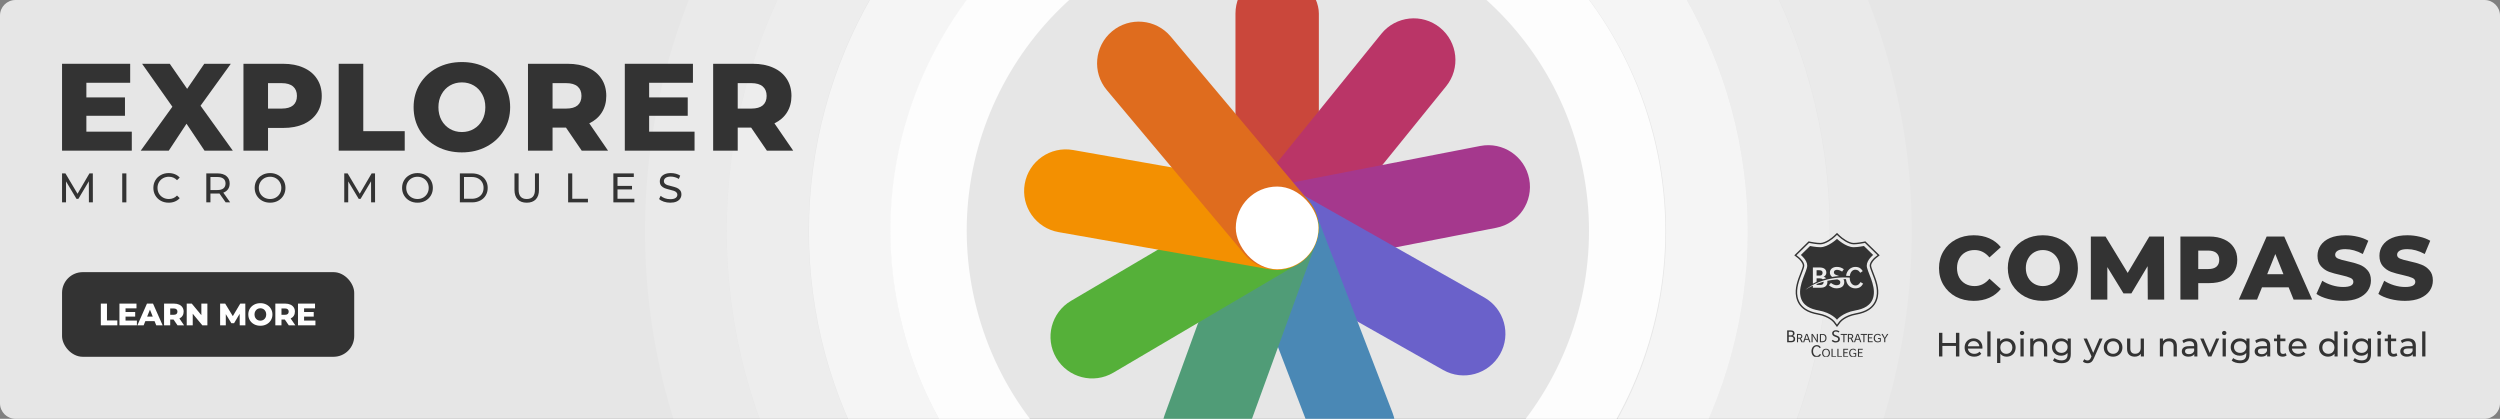 <svg width="967" height="162" viewBox="0 0 967 162" fill="none" xmlns="http://www.w3.org/2000/svg">
<rect x="0" y="0" width="967" height="162" fill="#808080" stroke="none"/>
<g clip-path="url(#clip0_382_7571)">
<path d="M0 6C0 2.686 2.686 0 6 0H961C964.314 0 967 2.686 967 6V156C967 159.314 964.314 162 961 162H6C2.686 162 0 159.314 0 156V6Z" fill="#E6E6E6"/>
<circle opacity="0.9" cx="494.278" cy="89.276" r="135.085" transform="rotate(-14.415 494.278 89.276)" stroke="white" stroke-width="29.538"/>
<rect x="477.881" y="-10.895" width="32.251" height="115.183" rx="16.126" fill="#CA473B"/>
<path d="M534.303 13.071C539.908 6.15 550.062 5.083 556.983 10.687V10.687C563.904 16.292 564.972 26.446 559.367 33.367L507.176 97.817C501.572 104.738 491.417 105.806 484.496 100.201V100.201C477.575 94.596 476.508 84.442 482.113 77.521L534.303 13.071Z" fill="#BA3567"/>
<path d="M572.585 56.452C581.327 54.753 589.792 60.462 591.491 69.204V69.204C593.19 77.947 587.481 86.411 578.739 88.111L497.331 103.935C488.588 105.634 480.124 99.924 478.425 91.182V91.182C476.725 82.44 482.435 73.975 491.177 72.276L572.585 56.452Z" fill="#A5388D"/>
<path d="M574.111 115.052C581.863 119.437 584.591 129.276 580.206 137.027V137.027C575.82 144.778 565.982 147.507 558.23 143.122L486.05 102.284C478.299 97.899 475.57 88.06 479.956 80.308V80.308C484.341 72.557 494.18 69.829 501.932 74.214L574.111 115.052Z" fill="#6A61CA"/>
<path d="M538.653 159.723C541.844 168.037 537.692 177.365 529.377 180.556V180.556C521.063 183.748 511.735 179.595 508.544 171.281L478.824 93.857C475.632 85.543 479.785 76.216 488.099 73.024V73.024C496.414 69.832 505.741 73.985 508.933 82.3L538.653 159.723Z" fill="#4A88B5"/>
<path d="M480.761 171.605C477.715 179.974 468.462 184.289 460.093 181.243V181.243C451.724 178.197 447.409 168.943 450.455 160.574L478.819 82.644C481.865 74.275 491.119 69.96 499.488 73.006V73.006C507.857 76.052 512.172 85.306 509.126 93.675L480.761 171.605Z" fill="#509C77"/>
<path d="M430.642 144.152C422.969 148.672 413.084 146.115 408.564 138.442V138.442C404.044 130.768 406.6 120.883 414.274 116.363L485.73 74.272C493.403 69.752 503.288 72.308 507.808 79.982V79.982C512.329 87.656 509.772 97.541 502.099 102.061L430.642 144.152Z" fill="#55B039"/>
<path d="M409.449 89.781C400.678 88.234 394.822 79.871 396.369 71.1V71.1C397.915 62.329 406.279 56.473 415.049 58.02L496.721 72.42C505.492 73.967 511.348 82.331 509.801 91.101V91.101C508.255 99.872 499.891 105.728 491.121 104.182L409.449 89.781Z" fill="#F39001"/>
<path d="M428.121 34.857C422.397 28.035 423.286 17.863 430.109 12.139V12.139C436.931 6.414 447.102 7.304 452.827 14.126L506.134 77.655C511.859 84.478 510.969 94.649 504.147 100.374V100.374C497.324 106.098 487.153 105.208 481.429 98.386L428.121 34.857Z" fill="#DF6C1E"/>
<rect x="478.006" y="72.16" width="32" height="32" rx="16" fill="white"/>
<circle opacity="0.6" cx="494.478" cy="89.48" r="165.767" stroke="white" stroke-width="31.606"/>
<circle opacity="0.3" cx="494.412" cy="89.41" r="197.482" stroke="white" stroke-width="31.606"/>
<circle opacity="0.15" cx="494.479" cy="89.477" r="229.197" stroke="white" stroke-width="31.606"/>
<path d="M290.534 49.344H285.35V58.272H275.846V24.672H291.206C294.246 24.672 296.886 25.184 299.126 26.208C301.366 27.2 303.094 28.64 304.31 30.528C305.526 32.384 306.134 34.576 306.134 37.104C306.134 39.536 305.558 41.664 304.406 43.488C303.286 45.28 301.67 46.688 299.558 47.712L306.806 58.272H296.63L290.534 49.344ZM296.534 37.104C296.534 35.536 296.038 34.32 295.046 33.456C294.054 32.592 292.582 32.16 290.63 32.16H285.35V42H290.63C292.582 42 294.054 41.584 295.046 40.752C296.038 39.888 296.534 38.672 296.534 37.104Z" fill="#333333"/>
<path d="M268.652 50.928V58.272H241.676V24.672H268.028V32.016H251.084V37.68H266.012V44.784H251.084V50.928H268.652Z" fill="#333333"/>
<path d="M218.913 49.344H213.729V58.272H204.225V24.672H219.585C222.625 24.672 225.265 25.184 227.505 26.208C229.745 27.2 231.473 28.64 232.689 30.528C233.905 32.384 234.513 34.576 234.513 37.104C234.513 39.536 233.937 41.664 232.785 43.488C231.665 45.28 230.049 46.688 227.937 47.712L235.185 58.272H225.009L218.913 49.344ZM224.913 37.104C224.913 35.536 224.417 34.32 223.425 33.456C222.433 32.592 220.961 32.16 219.009 32.16H213.729V42H219.009C220.961 42 222.433 41.584 223.425 40.752C224.417 39.888 224.913 38.672 224.913 37.104Z" fill="#333333"/>
<path d="M178.654 58.944C175.102 58.944 171.902 58.192 169.054 56.688C166.238 55.184 164.014 53.104 162.382 50.448C160.782 47.792 159.982 44.8 159.982 41.472C159.982 38.144 160.782 35.152 162.382 32.496C164.014 29.84 166.238 27.76 169.054 26.256C171.902 24.752 175.102 24 178.654 24C182.206 24 185.39 24.752 188.206 26.256C191.054 27.76 193.278 29.84 194.878 32.496C196.51 35.152 197.326 38.144 197.326 41.472C197.326 44.8 196.51 47.792 194.878 50.448C193.278 53.104 191.054 55.184 188.206 56.688C185.39 58.192 182.206 58.944 178.654 58.944ZM178.654 51.072C180.35 51.072 181.886 50.672 183.262 49.872C184.638 49.072 185.726 47.952 186.526 46.512C187.326 45.04 187.726 43.36 187.726 41.472C187.726 39.584 187.326 37.92 186.526 36.48C185.726 35.008 184.638 33.872 183.262 33.072C181.886 32.272 180.35 31.872 178.654 31.872C176.958 31.872 175.422 32.272 174.046 33.072C172.67 33.872 171.582 35.008 170.782 36.48C169.982 37.92 169.582 39.584 169.582 41.472C169.582 43.36 169.982 45.04 170.782 46.512C171.582 47.952 172.67 49.072 174.046 49.872C175.422 50.672 176.958 51.072 178.654 51.072Z" fill="#333333"/>
<path d="M131.01 24.672H140.514V50.736H156.546V58.272H131.01V24.672Z" fill="#333333"/>
<path d="M109.528 24.672C112.568 24.672 115.208 25.184 117.448 26.208C119.688 27.2 121.416 28.64 122.632 30.528C123.848 32.384 124.456 34.576 124.456 37.104C124.456 39.632 123.848 41.824 122.632 43.68C121.416 45.536 119.688 46.976 117.448 48C115.208 48.992 112.568 49.488 109.528 49.488H103.672V58.272H94.168V24.672H109.528ZM108.952 42C110.904 42 112.376 41.584 113.368 40.752C114.36 39.888 114.856 38.672 114.856 37.104C114.856 35.536 114.36 34.32 113.368 33.456C112.376 32.592 110.904 32.16 108.952 32.16H103.672V42H108.952Z" fill="#333333"/>
<path d="M79.106 58.272L72.146 47.856L65.282 58.272H54.434L66.674 41.28L54.962 24.672H65.666L72.386 34.368L79.01 24.672H89.282L77.57 40.896L90.05 58.272H79.106Z" fill="#333333"/>
<path d="M50.976 50.928V58.272H24V24.672H50.352V32.016H33.408V37.68H48.336V44.784H33.408V50.928H50.976Z" fill="#333333"/>
<path d="M259.233 78.401C258.391 78.401 257.575 78.273 256.785 78.017C256.007 77.751 255.393 77.409 254.945 76.993L255.537 75.745C255.964 76.129 256.508 76.444 257.169 76.689C257.841 76.924 258.529 77.041 259.233 77.041C260.161 77.041 260.855 76.887 261.313 76.577C261.772 76.257 262.001 75.836 262.001 75.313C262.001 74.929 261.873 74.62 261.617 74.385C261.372 74.14 261.063 73.953 260.689 73.825C260.327 73.697 259.809 73.553 259.137 73.393C258.295 73.191 257.612 72.988 257.089 72.785C256.577 72.583 256.135 72.273 255.761 71.857C255.399 71.431 255.217 70.86 255.217 70.145C255.217 69.548 255.372 69.009 255.681 68.529C256.001 68.049 256.481 67.665 257.121 67.377C257.761 67.089 258.556 66.945 259.505 66.945C260.167 66.945 260.817 67.031 261.457 67.201C262.097 67.372 262.647 67.617 263.105 67.937L262.577 69.217C262.108 68.919 261.607 68.695 261.073 68.545C260.54 68.385 260.017 68.305 259.505 68.305C258.599 68.305 257.916 68.471 257.457 68.801C257.009 69.132 256.785 69.559 256.785 70.081C256.785 70.465 256.913 70.78 257.169 71.025C257.425 71.26 257.74 71.447 258.113 71.585C258.497 71.713 259.015 71.852 259.665 72.001C260.508 72.204 261.185 72.407 261.697 72.609C262.209 72.812 262.647 73.121 263.009 73.537C263.383 73.953 263.569 74.513 263.569 75.217C263.569 75.804 263.409 76.343 263.089 76.833C262.769 77.313 262.284 77.697 261.633 77.985C260.983 78.263 260.183 78.401 259.233 78.401Z" fill="#333333"/>
<path d="M245.378 76.882V78.274H237.25V67.074H245.154V68.466H238.85V71.906H244.466V73.266H238.85V76.882H245.378Z" fill="#333333"/>
<path d="M219.75 67.074H221.35V76.882H227.414V78.274H219.75V67.074Z" fill="#333333"/>
<path d="M203.734 78.402C202.241 78.402 201.078 77.976 200.246 77.122C199.414 76.269 198.998 75.042 198.998 73.442V67.074H200.598V73.378C200.598 75.778 201.649 76.978 203.75 76.978C204.774 76.978 205.558 76.685 206.102 76.098C206.646 75.501 206.918 74.594 206.918 73.378V67.074H208.47V73.442C208.47 75.053 208.054 76.285 207.222 77.138C206.39 77.981 205.227 78.402 203.734 78.402Z" fill="#333333"/>
<path d="M177.875 67.074H182.595C183.779 67.074 184.83 67.309 185.747 67.778C186.664 68.248 187.374 68.909 187.875 69.762C188.387 70.605 188.643 71.576 188.643 72.674C188.643 73.773 188.387 74.749 187.875 75.602C187.374 76.445 186.664 77.101 185.747 77.57C184.83 78.04 183.779 78.274 182.595 78.274H177.875V67.074ZM182.499 76.882C183.406 76.882 184.2 76.706 184.883 76.354C185.576 76.002 186.11 75.512 186.483 74.882C186.856 74.242 187.043 73.506 187.043 72.674C187.043 71.842 186.856 71.112 186.483 70.482C186.11 69.842 185.576 69.346 184.883 68.994C184.2 68.642 183.406 68.466 182.499 68.466H179.475V76.882H182.499Z" fill="#333333"/>
<path d="M161.493 78.401C160.363 78.401 159.344 78.156 158.437 77.665C157.531 77.164 156.816 76.476 156.293 75.601C155.781 74.727 155.525 73.751 155.525 72.673C155.525 71.596 155.781 70.62 156.293 69.745C156.816 68.871 157.531 68.188 158.437 67.697C159.344 67.196 160.363 66.945 161.493 66.945C162.613 66.945 163.627 67.196 164.533 67.697C165.44 68.188 166.149 68.871 166.661 69.745C167.173 70.609 167.429 71.585 167.429 72.673C167.429 73.761 167.173 74.743 166.661 75.617C166.149 76.481 165.44 77.164 164.533 77.665C163.627 78.156 162.613 78.401 161.493 78.401ZM161.493 76.977C162.315 76.977 163.051 76.791 163.701 76.417C164.363 76.044 164.88 75.532 165.253 74.881C165.637 74.22 165.829 73.484 165.829 72.673C165.829 71.863 165.637 71.132 165.253 70.481C164.88 69.82 164.363 69.303 163.701 68.929C163.051 68.556 162.315 68.369 161.493 68.369C160.672 68.369 159.925 68.556 159.253 68.929C158.592 69.303 158.069 69.82 157.685 70.481C157.312 71.132 157.125 71.863 157.125 72.673C157.125 73.484 157.312 74.22 157.685 74.881C158.069 75.532 158.592 76.044 159.253 76.417C159.925 76.791 160.672 76.977 161.493 76.977Z" fill="#333333"/>
<path d="M143.54 78.274L143.524 70.114L139.476 76.914H138.74L134.692 70.162V78.274H133.156V67.074H134.468L139.14 74.946L143.748 67.074H145.06L145.076 78.274H143.54Z" fill="#333333"/>
<path d="M104.478 78.401C103.347 78.401 102.328 78.156 101.422 77.665C100.515 77.164 99.8 76.476 99.278 75.601C98.766 74.727 98.51 73.751 98.51 72.673C98.51 71.596 98.766 70.62 99.278 69.745C99.8 68.871 100.515 68.188 101.422 67.697C102.328 67.196 103.347 66.945 104.478 66.945C105.598 66.945 106.611 67.196 107.518 67.697C108.424 68.188 109.134 68.871 109.646 69.745C110.158 70.609 110.414 71.585 110.414 72.673C110.414 73.761 110.158 74.743 109.646 75.617C109.134 76.481 108.424 77.164 107.518 77.665C106.611 78.156 105.598 78.401 104.478 78.401ZM104.478 76.977C105.299 76.977 106.035 76.791 106.686 76.417C107.347 76.044 107.864 75.532 108.238 74.881C108.622 74.22 108.814 73.484 108.814 72.673C108.814 71.863 108.622 71.132 108.238 70.481C107.864 69.82 107.347 69.303 106.686 68.929C106.035 68.556 105.299 68.369 104.478 68.369C103.656 68.369 102.91 68.556 102.238 68.929C101.576 69.303 101.054 69.82 100.67 70.481C100.296 71.132 100.11 71.863 100.11 72.673C100.11 73.484 100.296 74.22 100.67 74.881C101.054 75.532 101.576 76.044 102.238 76.417C102.91 76.791 103.656 76.977 104.478 76.977Z" fill="#333333"/>
<path d="M87.285 78.274L84.869 74.834C84.57 74.856 84.335 74.866 84.165 74.866H81.397V78.274H79.797V67.074H84.165C85.615 67.074 86.757 67.421 87.589 68.114C88.421 68.808 88.837 69.762 88.837 70.978C88.837 71.842 88.624 72.578 88.197 73.186C87.77 73.794 87.162 74.237 86.373 74.514L89.029 78.274H87.285ZM84.117 73.506C85.13 73.506 85.903 73.288 86.437 72.85C86.97 72.413 87.237 71.789 87.237 70.978C87.237 70.168 86.97 69.549 86.437 69.122C85.903 68.685 85.13 68.466 84.117 68.466H81.397V73.506H84.117Z" fill="#333333"/>
<path d="M65.242 78.401C64.122 78.401 63.109 78.156 62.202 77.665C61.306 77.164 60.602 76.481 60.09 75.617C59.578 74.743 59.322 73.761 59.322 72.673C59.322 71.585 59.578 70.609 60.09 69.745C60.602 68.871 61.312 68.188 62.218 67.697C63.125 67.196 64.138 66.945 65.258 66.945C66.133 66.945 66.933 67.095 67.658 67.393C68.384 67.681 69.002 68.113 69.514 68.689L68.474 69.697C67.632 68.812 66.581 68.369 65.322 68.369C64.49 68.369 63.738 68.556 63.066 68.929C62.394 69.303 61.866 69.82 61.482 70.481C61.109 71.132 60.922 71.863 60.922 72.673C60.922 73.484 61.109 74.22 61.482 74.881C61.866 75.532 62.394 76.044 63.066 76.417C63.738 76.791 64.49 76.977 65.322 76.977C66.57 76.977 67.621 76.529 68.474 75.633L69.514 76.641C69.002 77.217 68.378 77.655 67.642 77.953C66.917 78.252 66.117 78.401 65.242 78.401Z" fill="#333333"/>
<path d="M47.281 67.074H48.881V78.274H47.281V67.074Z" fill="#333333"/>
<path d="M34.384 78.274L34.368 70.114L30.32 76.914H29.584L25.536 70.162V78.274H24V67.074H25.312L29.984 74.946L34.592 67.074H35.904L35.92 78.274H34.384Z" fill="#333333"/>
<rect x="24" y="105.266" width="113.008" height="32.736" rx="8" fill="#333333"/>
<path d="M122.008 123.998V125.834H115.264V117.434H121.852V119.27H117.616V120.686H121.348V122.462H117.616V123.998H122.008Z" fill="white"/>
<path d="M110.172 123.602H108.876V125.834H106.5V117.434H110.34C111.1 117.434 111.76 117.562 112.32 117.818C112.88 118.066 113.312 118.426 113.616 118.898C113.92 119.362 114.072 119.91 114.072 120.542C114.072 121.15 113.928 121.682 113.64 122.138C113.36 122.586 112.956 122.938 112.428 123.194L114.24 125.834H111.696L110.172 123.602ZM111.672 120.542C111.672 120.15 111.548 119.846 111.3 119.63C111.052 119.414 110.684 119.306 110.196 119.306H108.876V121.766H110.196C110.684 121.766 111.052 121.662 111.3 121.454C111.548 121.238 111.672 120.934 111.672 120.542Z" fill="white"/>
<path d="M100.709 126.002C99.821 126.002 99.021 125.814 98.309 125.438C97.605 125.062 97.049 124.542 96.641 123.878C96.241 123.214 96.041 122.466 96.041 121.634C96.041 120.802 96.241 120.054 96.641 119.39C97.049 118.726 97.605 118.206 98.309 117.83C99.021 117.454 99.821 117.266 100.709 117.266C101.597 117.266 102.393 117.454 103.097 117.83C103.809 118.206 104.365 118.726 104.765 119.39C105.173 120.054 105.377 120.802 105.377 121.634C105.377 122.466 105.173 123.214 104.765 123.878C104.365 124.542 103.809 125.062 103.097 125.438C102.393 125.814 101.597 126.002 100.709 126.002ZM100.709 124.034C101.133 124.034 101.517 123.934 101.861 123.734C102.205 123.534 102.477 123.254 102.677 122.894C102.877 122.526 102.977 122.106 102.977 121.634C102.977 121.162 102.877 120.746 102.677 120.386C102.477 120.018 102.205 119.734 101.861 119.534C101.517 119.334 101.133 119.234 100.709 119.234C100.285 119.234 99.901 119.334 99.557 119.534C99.213 119.734 98.941 120.018 98.741 120.386C98.541 120.746 98.441 121.162 98.441 121.634C98.441 122.106 98.541 122.526 98.741 122.894C98.941 123.254 99.213 123.534 99.557 123.734C99.901 123.934 100.285 124.034 100.709 124.034Z" fill="white"/>
<path d="M92.727 125.834L92.703 121.382L90.543 125.006H89.487L87.339 121.502V125.834H85.143V117.434H87.099L90.051 122.282L92.931 117.434H94.887L94.911 125.834H92.727Z" fill="white"/>
<path d="M80.215 117.434V125.834H78.259L74.551 121.358V125.834H72.223V117.434H74.179L77.887 121.91V117.434H80.215Z" fill="white"/>
<path d="M67.133 123.602H65.837V125.834H63.461V117.434H67.301C68.061 117.434 68.721 117.562 69.281 117.818C69.841 118.066 70.273 118.426 70.577 118.898C70.881 119.362 71.033 119.91 71.033 120.542C71.033 121.15 70.889 121.682 70.601 122.138C70.321 122.586 69.917 122.938 69.389 123.194L71.201 125.834H68.657L67.133 123.602ZM68.633 120.542C68.633 120.15 68.509 119.846 68.261 119.63C68.013 119.414 67.645 119.306 67.157 119.306H65.837V121.766H67.157C67.645 121.766 68.013 121.662 68.261 121.454C68.509 121.238 68.633 120.934 68.633 120.542Z" fill="white"/>
<path d="M59.775 124.202H56.223L55.563 125.834H53.139L56.847 117.434H59.187L62.907 125.834H60.435L59.775 124.202ZM59.079 122.45L57.999 119.762L56.919 122.45H59.079Z" fill="white"/>
<path d="M52.949 123.998V125.834H46.205V117.434H52.793V119.27H48.557V120.686H52.289V122.462H48.557V123.998H52.949Z" fill="white"/>
<path d="M39 117.434H41.376V123.95H45.384V125.834H39V117.434Z" fill="white"/>
<path d="M930.228 116.371C928.253 116.371 926.336 116.127 924.478 115.639C922.619 115.151 921.109 114.501 919.947 113.687L922.213 108.599C923.304 109.32 924.571 109.9 926.011 110.342C927.452 110.783 928.869 111.004 930.263 111.004C932.912 111.004 934.236 110.342 934.236 109.018C934.236 108.321 933.852 107.809 933.086 107.484C932.342 107.136 931.134 106.776 929.461 106.404C927.626 106.009 926.093 105.591 924.861 105.149C923.63 104.684 922.573 103.953 921.69 102.954C920.807 101.955 920.365 100.607 920.365 98.911C920.365 97.424 920.772 96.088 921.585 94.903C922.398 93.695 923.607 92.743 925.21 92.046C926.836 91.349 928.822 91 931.169 91C932.772 91 934.352 91.186 935.909 91.558C937.465 91.906 938.836 92.429 940.021 93.126L937.895 98.249C935.572 96.994 933.318 96.367 931.134 96.367C929.763 96.367 928.764 96.576 928.137 96.994C927.51 97.389 927.196 97.912 927.196 98.562C927.196 99.213 927.568 99.701 928.311 100.026C929.055 100.351 930.251 100.688 931.901 101.037C933.76 101.432 935.293 101.862 936.501 102.326C937.732 102.768 938.79 103.488 939.672 104.487C940.579 105.463 941.032 106.799 941.032 108.495C941.032 109.958 940.625 111.283 939.812 112.468C938.999 113.653 937.779 114.605 936.153 115.325C934.526 116.022 932.551 116.371 930.228 116.371Z" fill="#333333"/>
<path d="M906.271 116.371C904.296 116.371 902.379 116.127 900.521 115.639C898.662 115.151 897.152 114.501 895.99 113.687L898.255 108.599C899.347 109.32 900.614 109.9 902.054 110.342C903.495 110.783 904.912 111.004 906.306 111.004C908.954 111.004 910.279 110.342 910.279 109.018C910.279 108.321 909.895 107.809 909.129 107.484C908.385 107.136 907.177 106.776 905.504 106.404C903.669 106.009 902.135 105.591 900.904 105.149C899.673 104.684 898.616 103.953 897.733 102.954C896.85 101.955 896.408 100.607 896.408 98.911C896.408 97.424 896.815 96.088 897.628 94.903C898.441 93.695 899.65 92.743 901.253 92.046C902.879 91.349 904.865 91 907.212 91C908.815 91 910.395 91.186 911.952 91.558C913.508 91.906 914.879 92.429 916.064 93.126L913.938 98.249C911.615 96.994 909.361 96.367 907.177 96.367C905.806 96.367 904.807 96.576 904.18 96.994C903.553 97.389 903.239 97.912 903.239 98.562C903.239 99.213 903.611 99.701 904.354 100.026C905.098 100.351 906.294 100.688 907.944 101.037C909.803 101.432 911.336 101.862 912.544 102.326C913.775 102.768 914.833 103.488 915.715 104.487C916.622 105.463 917.075 106.799 917.075 108.495C917.075 109.958 916.668 111.283 915.855 112.468C915.042 113.653 913.822 114.605 912.196 115.325C910.569 116.022 908.594 116.371 906.271 116.371Z" fill="#333333"/>
<path d="M885.251 111.144H874.935L873.018 115.883H865.979L876.747 91.488H883.543L894.347 115.883H887.167L885.251 111.144ZM883.229 106.056L880.093 98.249L876.956 106.056H883.229Z" fill="#333333"/>
<path d="M854.535 91.488C856.742 91.488 858.659 91.86 860.285 92.603C861.911 93.324 863.166 94.369 864.049 95.74C864.932 97.088 865.373 98.679 865.373 100.514C865.373 102.35 864.932 103.941 864.049 105.289C863.166 106.636 861.911 107.682 860.285 108.425C858.659 109.146 856.742 109.506 854.535 109.506H850.283V115.883H843.383V91.488H854.535ZM854.117 104.069C855.534 104.069 856.603 103.767 857.323 103.163C858.043 102.536 858.403 101.653 858.403 100.514C858.403 99.376 858.043 98.493 857.323 97.866C856.603 97.239 855.534 96.925 854.117 96.925H850.283V104.069H854.117Z" fill="#333333"/>
<path d="M830.764 115.883L830.694 102.954L824.421 113.479H821.354L815.116 103.302V115.883H808.738V91.488H814.419L822.992 105.568L831.356 91.488H837.037L837.106 115.883H830.764Z" fill="#333333"/>
<path d="M790.174 116.371C787.595 116.371 785.272 115.825 783.204 114.733C781.159 113.641 779.545 112.131 778.36 110.202C777.198 108.274 776.617 106.102 776.617 103.685C776.617 101.269 777.198 99.097 778.36 97.168C779.545 95.24 781.159 93.73 783.204 92.638C785.272 91.546 787.595 91 790.174 91C792.753 91 795.065 91.546 797.109 92.638C799.177 93.73 800.792 95.24 801.953 97.168C803.138 99.097 803.731 101.269 803.731 103.685C803.731 106.102 803.138 108.274 801.953 110.202C800.792 112.131 799.177 113.641 797.109 114.733C795.065 115.825 792.753 116.371 790.174 116.371ZM790.174 110.655C791.405 110.655 792.52 110.365 793.52 109.784C794.519 109.203 795.308 108.39 795.889 107.345C796.47 106.276 796.761 105.056 796.761 103.685C796.761 102.315 796.47 101.107 795.889 100.061C795.308 98.992 794.519 98.168 793.52 97.587C792.52 97.006 791.405 96.715 790.174 96.715C788.943 96.715 787.827 97.006 786.828 97.587C785.829 98.168 785.039 98.992 784.458 100.061C783.878 101.107 783.587 102.315 783.587 103.685C783.587 105.056 783.878 106.276 784.458 107.345C785.039 108.39 785.829 109.203 786.828 109.784C787.827 110.365 788.943 110.655 790.174 110.655Z" fill="#333333"/>
<path d="M763.421 116.371C760.866 116.371 758.565 115.837 756.521 114.768C754.5 113.676 752.908 112.166 751.746 110.237C750.585 108.309 750.004 106.125 750.004 103.685C750.004 101.246 750.585 99.062 751.746 97.134C752.908 95.205 754.5 93.707 756.521 92.638C758.565 91.546 760.866 91 763.421 91C765.652 91 767.661 91.395 769.45 92.185C771.239 92.975 772.726 94.113 773.911 95.6L769.52 99.573C767.94 97.668 766.023 96.715 763.77 96.715C762.445 96.715 761.261 97.006 760.215 97.587C759.193 98.168 758.391 98.992 757.81 100.061C757.253 101.107 756.974 102.315 756.974 103.685C756.974 105.056 757.253 106.276 757.81 107.345C758.391 108.39 759.193 109.203 760.215 109.784C761.261 110.365 762.445 110.655 763.77 110.655C766.023 110.655 767.94 109.703 769.52 107.798L773.911 111.771C772.726 113.258 771.239 114.396 769.45 115.186C767.661 115.976 765.652 116.371 763.421 116.371Z" fill="#333333"/>
<path d="M936.9 128.184H938.155V137.881H936.9V128.184Z" fill="#333333"/>
<path d="M931.48 130.891C932.438 130.891 933.17 131.126 933.676 131.596C934.19 132.067 934.447 132.768 934.447 133.7V137.882H933.257V136.968C933.048 137.29 932.748 137.538 932.356 137.713C931.972 137.878 931.515 137.961 930.983 137.961C930.208 137.961 929.585 137.774 929.115 137.399C928.653 137.024 928.422 136.532 928.422 135.922C928.422 135.312 928.644 134.824 929.088 134.458C929.533 134.084 930.238 133.896 931.206 133.896H933.192V133.648C933.192 133.108 933.035 132.694 932.722 132.407C932.408 132.119 931.946 131.975 931.336 131.975C930.927 131.975 930.526 132.045 930.134 132.184C929.742 132.315 929.411 132.494 929.141 132.72L928.618 131.779C928.975 131.492 929.402 131.274 929.899 131.126C930.395 130.969 930.922 130.891 931.48 130.891ZM931.192 136.994C931.672 136.994 932.086 136.889 932.434 136.68C932.783 136.462 933.035 136.157 933.192 135.765V134.798H931.258C930.195 134.798 929.663 135.155 929.663 135.87C929.663 136.218 929.798 136.493 930.069 136.693C930.339 136.894 930.713 136.994 931.192 136.994Z" fill="#333333"/>
<path d="M927.312 137.475C927.129 137.632 926.902 137.754 926.632 137.841C926.362 137.919 926.083 137.958 925.796 137.958C925.099 137.958 924.558 137.771 924.175 137.396C923.792 137.022 923.6 136.486 923.6 135.789V131.986H922.424V130.953H923.6V129.438H924.855V130.953H926.841V131.986H924.855V135.737C924.855 136.111 924.946 136.399 925.129 136.599C925.321 136.8 925.591 136.9 925.939 136.9C926.323 136.9 926.649 136.791 926.92 136.573L927.312 137.475Z" fill="#333333"/>
<path d="M919.636 130.955H920.891V137.881H919.636V130.955ZM920.264 129.622C920.02 129.622 919.815 129.543 919.649 129.387C919.492 129.23 919.414 129.038 919.414 128.812C919.414 128.585 919.492 128.393 919.649 128.237C919.815 128.071 920.02 127.988 920.264 127.988C920.507 127.988 920.708 128.067 920.865 128.224C921.03 128.372 921.113 128.559 921.113 128.785C921.113 129.021 921.03 129.221 920.865 129.387C920.708 129.543 920.507 129.622 920.264 129.622Z" fill="#333333"/>
<path d="M917.108 130.956V136.941C917.108 138.153 916.807 139.046 916.206 139.621C915.605 140.204 914.708 140.496 913.514 140.496C912.861 140.496 912.238 140.405 911.645 140.222C911.053 140.048 910.574 139.795 910.208 139.464L910.809 138.497C911.131 138.775 911.528 138.993 911.998 139.15C912.477 139.316 912.97 139.398 913.475 139.398C914.285 139.398 914.882 139.207 915.265 138.823C915.657 138.44 915.853 137.856 915.853 137.072V136.523C915.557 136.88 915.191 137.151 914.756 137.334C914.329 137.508 913.863 137.595 913.357 137.595C912.695 137.595 912.094 137.456 911.554 137.177C911.022 136.889 910.604 136.493 910.299 135.987C909.994 135.473 909.842 134.89 909.842 134.236C909.842 133.583 909.994 133.003 910.299 132.498C910.604 131.984 911.022 131.588 911.554 131.309C912.094 131.03 912.695 130.891 913.357 130.891C913.88 130.891 914.364 130.986 914.808 131.178C915.261 131.37 915.631 131.653 915.919 132.028V130.956H917.108ZM913.501 136.497C913.954 136.497 914.359 136.401 914.716 136.21C915.082 136.018 915.366 135.752 915.566 135.412C915.775 135.064 915.88 134.672 915.88 134.236C915.88 133.565 915.657 133.025 915.213 132.616C914.769 132.198 914.198 131.988 913.501 131.988C912.795 131.988 912.22 132.198 911.776 132.616C911.332 133.025 911.109 133.565 911.109 134.236C911.109 134.672 911.21 135.064 911.41 135.412C911.619 135.752 911.902 136.018 912.26 136.21C912.625 136.401 913.039 136.497 913.501 136.497Z" fill="#333333"/>
<path d="M906.701 130.955H907.955V137.881H906.701V130.955ZM907.328 129.622C907.084 129.622 906.879 129.543 906.714 129.387C906.557 129.23 906.479 129.038 906.479 128.812C906.479 128.585 906.557 128.393 906.714 128.237C906.879 128.071 907.084 127.988 907.328 127.988C907.572 127.988 907.772 128.067 907.929 128.224C908.095 128.372 908.177 128.559 908.177 128.785C908.177 129.021 908.095 129.221 907.929 129.387C907.772 129.543 907.572 129.622 907.328 129.622Z" fill="#333333"/>
<path d="M904.196 128.184V137.881H902.994V136.783C902.715 137.166 902.362 137.458 901.935 137.658C901.508 137.859 901.038 137.959 900.524 137.959C899.853 137.959 899.252 137.811 898.72 137.515C898.189 137.219 897.771 136.805 897.466 136.273C897.17 135.733 897.021 135.114 897.021 134.417C897.021 133.72 897.17 133.106 897.466 132.575C897.771 132.043 898.189 131.629 898.72 131.333C899.252 131.037 899.853 130.889 900.524 130.889C901.021 130.889 901.478 130.985 901.896 131.176C902.314 131.359 902.663 131.634 902.942 132V128.184H904.196ZM900.628 136.861C901.064 136.861 901.461 136.761 901.818 136.561C902.175 136.352 902.454 136.064 902.654 135.698C902.855 135.324 902.955 134.897 902.955 134.417C902.955 133.938 902.855 133.516 902.654 133.15C902.454 132.775 902.175 132.488 901.818 132.287C901.461 132.087 901.064 131.987 900.628 131.987C900.184 131.987 899.783 132.087 899.426 132.287C899.078 132.488 898.799 132.775 898.59 133.15C898.389 133.516 898.289 133.938 898.289 134.417C898.289 134.897 898.389 135.324 898.59 135.698C898.799 136.064 899.078 136.352 899.426 136.561C899.783 136.761 900.184 136.861 900.628 136.861Z" fill="#333333"/>
<path d="M892.148 134.458C892.148 134.554 892.14 134.681 892.122 134.837H886.503C886.581 135.447 886.847 135.94 887.3 136.314C887.762 136.68 888.332 136.863 889.012 136.863C889.84 136.863 890.506 136.584 891.011 136.027L891.704 136.837C891.39 137.203 890.998 137.482 890.528 137.673C890.066 137.865 889.548 137.961 888.973 137.961C888.241 137.961 887.592 137.813 887.025 137.517C886.459 137.212 886.019 136.789 885.705 136.249C885.401 135.709 885.248 135.099 885.248 134.419C885.248 133.748 885.396 133.143 885.692 132.603C885.997 132.062 886.411 131.644 886.934 131.348C887.465 131.043 888.062 130.891 888.724 130.891C889.387 130.891 889.975 131.043 890.489 131.348C891.011 131.644 891.417 132.062 891.704 132.603C892 133.143 892.148 133.761 892.148 134.458ZM888.724 131.949C888.123 131.949 887.618 132.132 887.208 132.498C886.808 132.864 886.572 133.343 886.503 133.936H890.946C890.876 133.352 890.637 132.877 890.227 132.511C889.826 132.137 889.326 131.949 888.724 131.949Z" fill="#333333"/>
<path d="M884.472 137.475C884.289 137.632 884.062 137.754 883.792 137.841C883.522 137.919 883.243 137.958 882.956 137.958C882.259 137.958 881.719 137.771 881.335 137.396C880.952 137.022 880.76 136.486 880.76 135.789V131.986H879.584V130.953H880.76V129.438H882.015V130.953H884.001V131.986H882.015V135.737C882.015 136.111 882.106 136.399 882.289 136.599C882.481 136.8 882.751 136.9 883.1 136.9C883.483 136.9 883.81 136.791 884.08 136.573L884.472 137.475Z" fill="#333333"/>
<path d="M875.158 130.891C876.116 130.891 876.848 131.126 877.353 131.596C877.867 132.067 878.124 132.768 878.124 133.7V137.882H876.935V136.968C876.726 137.29 876.425 137.538 876.033 137.713C875.65 137.878 875.193 137.961 874.661 137.961C873.886 137.961 873.263 137.774 872.792 137.399C872.33 137.024 872.1 136.532 872.1 135.922C872.1 135.312 872.322 134.824 872.766 134.458C873.21 134.084 873.916 133.896 874.883 133.896H876.87V133.648C876.87 133.108 876.713 132.694 876.399 132.407C876.086 132.119 875.624 131.975 875.014 131.975C874.604 131.975 874.204 132.045 873.812 132.184C873.42 132.315 873.088 132.494 872.818 132.72L872.296 131.779C872.653 131.492 873.08 131.274 873.576 131.126C874.073 130.969 874.6 130.891 875.158 130.891ZM874.87 136.994C875.349 136.994 875.763 136.889 876.112 136.68C876.46 136.462 876.713 136.157 876.87 135.765V134.798H874.936C873.873 134.798 873.341 135.155 873.341 135.87C873.341 136.218 873.476 136.493 873.746 136.693C874.016 136.894 874.391 136.994 874.87 136.994Z" fill="#333333"/>
<path d="M870.108 130.956V136.941C870.108 138.153 869.807 139.046 869.206 139.621C868.605 140.204 867.708 140.496 866.514 140.496C865.861 140.496 865.238 140.405 864.645 140.222C864.053 140.048 863.574 139.795 863.208 139.464L863.809 138.497C864.131 138.775 864.528 138.993 864.998 139.15C865.477 139.316 865.97 139.398 866.475 139.398C867.285 139.398 867.882 139.207 868.265 138.823C868.657 138.44 868.853 137.856 868.853 137.072V136.523C868.557 136.88 868.191 137.151 867.756 137.334C867.329 137.508 866.863 137.595 866.357 137.595C865.695 137.595 865.094 137.456 864.554 137.177C864.022 136.889 863.604 136.493 863.299 135.987C862.994 135.473 862.842 134.89 862.842 134.236C862.842 133.583 862.994 133.003 863.299 132.498C863.604 131.984 864.022 131.588 864.554 131.309C865.094 131.03 865.695 130.891 866.357 130.891C866.88 130.891 867.364 130.986 867.808 131.178C868.261 131.37 868.631 131.653 868.919 132.028V130.956H870.108ZM866.501 136.497C866.954 136.497 867.359 136.401 867.716 136.21C868.082 136.018 868.366 135.752 868.566 135.412C868.775 135.064 868.88 134.672 868.88 134.236C868.88 133.565 868.657 133.025 868.213 132.616C867.769 132.198 867.198 131.988 866.501 131.988C865.795 131.988 865.22 132.198 864.776 132.616C864.332 133.025 864.109 133.565 864.109 134.236C864.109 134.672 864.21 135.064 864.41 135.412C864.619 135.752 864.902 136.018 865.26 136.21C865.625 136.401 866.039 136.497 866.501 136.497Z" fill="#333333"/>
<path d="M859.701 130.955H860.955V137.881H859.701V130.955ZM860.328 129.622C860.084 129.622 859.879 129.543 859.714 129.387C859.557 129.23 859.479 129.038 859.479 128.812C859.479 128.585 859.557 128.393 859.714 128.237C859.879 128.071 860.084 127.988 860.328 127.988C860.572 127.988 860.772 128.067 860.929 128.224C861.095 128.372 861.177 128.559 861.177 128.785C861.177 129.021 861.095 129.221 860.929 129.387C860.772 129.543 860.572 129.622 860.328 129.622Z" fill="#333333"/>
<path d="M858.399 130.953L855.367 137.88H854.087L851.055 130.953H852.362L854.74 136.507L857.171 130.953H858.399Z" fill="#333333"/>
<path d="M846.978 130.891C847.936 130.891 848.668 131.126 849.174 131.596C849.688 132.067 849.945 132.768 849.945 133.7V137.882H848.755V136.968C848.546 137.29 848.246 137.538 847.854 137.713C847.47 137.878 847.013 137.961 846.481 137.961C845.706 137.961 845.083 137.774 844.613 137.399C844.151 137.024 843.92 136.532 843.92 135.922C843.92 135.312 844.142 134.824 844.586 134.458C845.031 134.084 845.736 133.896 846.704 133.896H848.69V133.648C848.69 133.108 848.533 132.694 848.22 132.407C847.906 132.119 847.444 131.975 846.834 131.975C846.425 131.975 846.024 132.045 845.632 132.184C845.24 132.315 844.909 132.494 844.639 132.72L844.116 131.779C844.473 131.492 844.9 131.274 845.397 131.126C845.893 130.969 846.42 130.891 846.978 130.891ZM846.691 136.994C847.17 136.994 847.584 136.889 847.932 136.68C848.281 136.462 848.533 136.157 848.69 135.765V134.798H846.756C845.693 134.798 845.161 135.155 845.161 135.87C845.161 136.218 845.297 136.493 845.567 136.693C845.837 136.894 846.211 136.994 846.691 136.994Z" fill="#333333"/>
<path d="M839.128 130.891C840.008 130.891 840.705 131.148 841.219 131.662C841.742 132.167 842.003 132.912 842.003 133.896V137.882H840.749V134.04C840.749 133.369 840.588 132.864 840.265 132.524C839.943 132.184 839.481 132.015 838.88 132.015C838.2 132.015 837.664 132.215 837.272 132.616C836.88 133.008 836.684 133.574 836.684 134.315V137.882H835.43V130.956H836.632V132.001C836.885 131.644 837.224 131.37 837.651 131.178C838.087 130.986 838.579 130.891 839.128 130.891Z" fill="#333333"/>
<path d="M829.271 130.953V137.88H828.082V136.834C827.829 137.191 827.494 137.47 827.076 137.67C826.666 137.862 826.218 137.958 825.73 137.958C824.806 137.958 824.079 137.705 823.547 137.2C823.016 136.686 822.75 135.932 822.75 134.939V130.953H824.005V134.795C824.005 135.466 824.166 135.976 824.488 136.324C824.811 136.664 825.272 136.834 825.873 136.834C826.536 136.834 827.058 136.634 827.442 136.233C827.825 135.832 828.017 135.266 828.017 134.534V130.953H829.271Z" fill="#333333"/>
<path d="M817.355 137.961C816.667 137.961 816.048 137.808 815.499 137.503C814.95 137.199 814.519 136.78 814.205 136.249C813.901 135.709 813.748 135.099 813.748 134.419C813.748 133.74 813.901 133.134 814.205 132.603C814.519 132.062 814.95 131.644 815.499 131.348C816.048 131.043 816.667 130.891 817.355 130.891C818.043 130.891 818.658 131.043 819.198 131.348C819.747 131.644 820.174 132.062 820.478 132.603C820.792 133.134 820.949 133.74 820.949 134.419C820.949 135.099 820.792 135.709 820.478 136.249C820.174 136.78 819.747 137.199 819.198 137.503C818.658 137.808 818.043 137.961 817.355 137.961ZM817.355 136.863C817.799 136.863 818.196 136.763 818.544 136.562C818.902 136.353 819.18 136.066 819.381 135.7C819.581 135.325 819.681 134.898 819.681 134.419C819.681 133.94 819.581 133.517 819.381 133.152C819.18 132.777 818.902 132.489 818.544 132.289C818.196 132.089 817.799 131.988 817.355 131.988C816.911 131.988 816.51 132.089 816.153 132.289C815.804 132.489 815.525 132.777 815.316 133.152C815.116 133.517 815.016 133.94 815.016 134.419C815.016 134.898 815.116 135.325 815.316 135.7C815.525 136.066 815.804 136.353 816.153 136.562C816.51 136.763 816.911 136.863 817.355 136.863Z" fill="#333333"/>
<path d="M813.278 130.953L809.919 138.572C809.623 139.278 809.275 139.775 808.874 140.062C808.482 140.35 808.007 140.493 807.449 140.493C807.109 140.493 806.778 140.437 806.456 140.323C806.142 140.219 805.881 140.062 805.672 139.853L806.208 138.912C806.565 139.252 806.979 139.422 807.449 139.422C807.754 139.422 808.007 139.339 808.207 139.173C808.416 139.017 808.604 138.742 808.769 138.35L808.991 137.867L805.933 130.953H807.24L809.658 136.494L812.049 130.953H813.278Z" fill="#333333"/>
<path d="M800.981 130.956V136.941C800.981 138.153 800.681 139.046 800.079 139.621C799.478 140.204 798.581 140.496 797.387 140.496C796.734 140.496 796.111 140.405 795.518 140.222C794.926 140.048 794.447 139.795 794.081 139.464L794.682 138.497C795.004 138.775 795.401 138.993 795.871 139.15C796.35 139.316 796.843 139.398 797.348 139.398C798.158 139.398 798.755 139.207 799.138 138.823C799.53 138.44 799.726 137.856 799.726 137.072V136.523C799.43 136.88 799.064 137.151 798.629 137.334C798.202 137.508 797.736 137.595 797.23 137.595C796.568 137.595 795.967 137.456 795.427 137.177C794.895 136.889 794.477 136.493 794.172 135.987C793.867 135.473 793.715 134.89 793.715 134.236C793.715 133.583 793.867 133.003 794.172 132.498C794.477 131.984 794.895 131.588 795.427 131.309C795.967 131.03 796.568 130.891 797.23 130.891C797.753 130.891 798.237 130.986 798.681 131.178C799.134 131.37 799.504 131.653 799.792 132.028V130.956H800.981ZM797.374 136.497C797.827 136.497 798.232 136.401 798.59 136.21C798.955 136.018 799.239 135.752 799.439 135.412C799.648 135.064 799.753 134.672 799.753 134.236C799.753 133.565 799.53 133.025 799.086 132.616C798.642 132.198 798.071 131.988 797.374 131.988C796.668 131.988 796.093 132.198 795.649 132.616C795.205 133.025 794.983 133.565 794.983 134.236C794.983 134.672 795.083 135.064 795.283 135.412C795.492 135.752 795.775 136.018 796.133 136.21C796.499 136.401 796.912 136.497 797.374 136.497Z" fill="#333333"/>
<path d="M788.989 130.891C789.869 130.891 790.566 131.148 791.081 131.662C791.603 132.167 791.865 132.912 791.865 133.896V137.882H790.61V134.04C790.61 133.369 790.449 132.864 790.126 132.524C789.804 132.184 789.342 132.015 788.741 132.015C788.062 132.015 787.526 132.215 787.134 132.616C786.742 133.008 786.546 133.574 786.546 134.315V137.882H785.291V130.956H786.493V132.001C786.746 131.644 787.086 131.37 787.513 131.178C787.948 130.986 788.441 130.891 788.989 130.891Z" fill="#333333"/>
<path d="M781.509 130.955H782.764V137.881H781.509V130.955ZM782.137 129.622C781.893 129.622 781.688 129.543 781.522 129.387C781.366 129.23 781.287 129.038 781.287 128.812C781.287 128.585 781.366 128.393 781.522 128.237C781.688 128.071 781.893 127.988 782.137 127.988C782.381 127.988 782.581 128.067 782.738 128.224C782.903 128.372 782.986 128.559 782.986 128.785C782.986 129.021 782.903 129.221 782.738 129.387C782.581 129.543 782.381 129.622 782.137 129.622Z" fill="#333333"/>
<path d="M776.143 130.891C776.814 130.891 777.415 131.039 777.947 131.335C778.478 131.631 778.892 132.045 779.188 132.577C779.493 133.108 779.645 133.722 779.645 134.419C779.645 135.116 779.493 135.735 779.188 136.275C778.892 136.806 778.478 137.22 777.947 137.517C777.415 137.813 776.814 137.961 776.143 137.961C775.646 137.961 775.189 137.865 774.771 137.673C774.361 137.482 774.013 137.203 773.725 136.837V140.418H772.471V130.956H773.673V132.054C773.952 131.67 774.305 131.383 774.732 131.191C775.159 130.991 775.629 130.891 776.143 130.891ZM776.038 136.863C776.483 136.863 776.879 136.763 777.228 136.562C777.585 136.353 777.864 136.066 778.064 135.7C778.273 135.325 778.378 134.898 778.378 134.419C778.378 133.94 778.273 133.517 778.064 133.152C777.864 132.777 777.585 132.489 777.228 132.289C776.879 132.089 776.483 131.988 776.038 131.988C775.603 131.988 775.206 132.093 774.849 132.302C774.501 132.502 774.222 132.786 774.013 133.152C773.812 133.517 773.712 133.94 773.712 134.419C773.712 134.898 773.812 135.325 774.013 135.7C774.213 136.066 774.492 136.353 774.849 136.562C775.206 136.763 775.603 136.863 776.038 136.863Z" fill="#333333"/>
<path d="M768.689 128.184H769.944V137.881H768.689V128.184Z" fill="#333333"/>
<path d="M766.816 134.458C766.816 134.554 766.808 134.681 766.79 134.837H761.171C761.249 135.447 761.515 135.94 761.968 136.314C762.43 136.68 763 136.863 763.68 136.863C764.508 136.863 765.174 136.584 765.679 136.027L766.372 136.837C766.058 137.203 765.666 137.482 765.196 137.673C764.734 137.865 764.216 137.961 763.641 137.961C762.909 137.961 762.26 137.813 761.693 137.517C761.127 137.212 760.687 136.789 760.373 136.249C760.068 135.709 759.916 135.099 759.916 134.419C759.916 133.748 760.064 133.143 760.36 132.603C760.665 132.062 761.079 131.644 761.602 131.348C762.133 131.043 762.73 130.891 763.392 130.891C764.054 130.891 764.643 131.043 765.157 131.348C765.679 131.644 766.084 132.062 766.372 132.603C766.668 133.143 766.816 133.761 766.816 134.458ZM763.392 131.949C762.791 131.949 762.286 132.132 761.876 132.498C761.476 132.864 761.24 133.343 761.171 133.936H765.614C765.544 133.352 765.305 132.877 764.895 132.511C764.494 132.137 763.993 131.949 763.392 131.949Z" fill="#333333"/>
<path d="M757.871 128.734V137.883H756.564V133.805H751.311V137.883H750.004V128.734H751.311V132.668H756.564V128.734H757.871Z" fill="#333333"/>
<g clip-path="url(#clip1_382_7571)">
<path d="M709.185 124.663L710.541 126.494L711.908 124.67C712.301 124.225 712.756 123.836 713.258 123.512C714.148 122.913 715.682 122.114 717.943 121.71C720.018 121.341 721.649 120.75 722.944 119.905C724.785 118.704 725.933 117 726.354 114.84C727.004 111.525 725.701 108.198 724.653 105.523C724.234 104.449 723.756 103.232 723.756 102.744C723.756 101.705 724.993 100.389 725.589 99.916L727.062 98.758L721.527 93.354L720.638 93.531C720.615 93.531 718.427 93.965 717.013 93.965C715.073 93.965 712.487 91.924 711.734 91.215L710.548 90.086L709.362 91.215C708.612 91.93 706.035 93.965 704.084 93.965C702.658 93.965 700.483 93.531 700.461 93.531L699.571 93.354L694.032 98.763L695.505 99.921C696.077 100.368 697.337 101.705 697.337 102.743C697.337 103.231 696.862 104.448 696.448 105.522C695.392 108.199 694.089 111.527 694.743 114.841C695.167 116.999 696.315 118.703 698.153 119.907C699.447 120.752 701.083 121.342 703.154 121.712C705.415 122.115 706.949 122.914 707.839 123.513C708.338 123.836 708.791 124.222 709.185 124.663V124.663ZM703.255 121.166C701.263 120.811 699.697 120.248 698.467 119.445C696.756 118.329 695.69 116.744 695.296 114.737C694.675 111.572 695.947 108.331 696.967 105.721C697.447 104.496 697.901 103.336 697.901 102.746C697.901 101.395 696.389 99.903 695.858 99.488L694.877 98.718L699.754 93.955L700.347 94.072C700.369 94.072 702.601 94.516 704.082 94.516C706.23 94.516 708.906 92.413 709.755 91.604L710.545 90.852L711.346 91.598C712.198 92.407 714.881 94.51 717.019 94.51C718.501 94.51 720.732 94.076 720.755 94.066L721.348 93.947L726.225 98.712L725.242 99.482C724.676 99.931 723.199 101.395 723.199 102.74C723.199 103.33 723.653 104.49 724.133 105.716C725.154 108.321 726.426 111.572 725.805 114.731C725.411 116.739 724.345 118.323 722.634 119.439C721.405 120.242 719.839 120.805 717.846 121.16C715.482 121.587 713.866 122.427 712.937 123.056C712.382 123.412 711.883 123.843 711.454 124.337L710.542 125.556L709.634 124.33C709.204 123.838 708.705 123.41 708.151 123.056C707.225 122.427 705.615 121.587 703.255 121.166V121.166ZM718.653 134.916H720.52V135.279H719.075V136.251H720.305V136.61H719.075V137.752H720.52V138.116H718.653V134.916ZM711.122 137.744H712.499L712.453 138.12H710.695V134.913H711.122V137.744ZM703.918 136.904L704.362 137.166C704.048 137.716 703.642 138.197 702.711 138.197C701.629 138.197 700.679 137.403 700.679 135.84C700.679 134.311 701.702 133.478 702.711 133.478C703.661 133.478 704.01 133.972 704.272 134.394L703.851 134.675C703.563 134.26 703.282 133.966 702.692 133.966C701.964 133.966 701.295 134.643 701.295 135.848C701.295 137.013 701.989 137.684 702.73 137.684C703.36 137.681 703.675 137.311 703.918 136.9V136.904ZM706.306 134.874C705.448 134.874 704.786 135.474 704.786 136.523C704.786 137.573 705.448 138.172 706.306 138.172C707.164 138.172 707.825 137.571 707.825 136.523C707.825 135.476 707.157 134.874 706.306 134.874ZM706.306 137.836C705.686 137.836 705.213 137.343 705.213 136.523C705.213 135.704 705.686 135.211 706.306 135.211C706.925 135.211 707.398 135.703 707.398 136.523C707.398 137.344 706.918 137.83 706.306 137.83V137.836ZM712.977 134.918H714.844V135.282H713.399V136.254H714.629V136.61H713.399V137.752H714.844V138.116H712.977V134.918ZM708.86 137.746H710.237L710.191 138.123H708.423V134.913H708.85L708.86 137.746ZM716.896 136.515H717.989V137.836C717.682 137.966 717.333 138.172 716.782 138.172C715.869 138.172 715.245 137.584 715.245 136.532C715.245 135.448 715.961 134.874 716.769 134.874C717.003 134.859 717.238 134.904 717.449 135.006C717.66 135.108 717.84 135.262 717.971 135.452L717.674 135.69C717.508 135.502 717.293 135.205 716.746 135.205C716.141 135.205 715.664 135.685 715.664 136.541C715.664 137.343 716.118 137.809 716.77 137.809C717.056 137.816 717.34 137.759 717.6 137.644V136.864H716.889L716.896 136.515ZM706.49 130.779C706.49 129.547 705.797 129.18 704.902 129.18H703.934V132.384H704.902C705.8 132.378 706.479 131.925 706.479 130.773L706.49 130.779ZM704.356 132.017V129.533H704.915C705.732 129.533 706.058 130.012 706.058 130.773C706.058 131.535 705.714 132.011 704.898 132.011L704.356 132.017ZM702.506 131.286C702.594 131.43 702.803 131.801 702.803 131.801C702.767 131.577 702.744 131.351 702.735 131.125V129.174H703.156V132.378H702.748L701.331 130.128C701.243 129.99 701.06 129.618 701.06 129.618C701.09 129.825 701.109 130.033 701.117 130.242V132.384H700.692V129.174H701.184L702.506 131.286ZM693.317 129.953C693.552 129.911 693.763 129.787 693.911 129.605C694.059 129.423 694.135 129.194 694.124 128.961C694.124 128.18 693.625 127.803 692.654 127.803H691.277V132.381H692.944C693.88 132.381 694.373 131.938 694.373 131.055C694.373 130.361 693.874 129.996 693.317 129.953ZM691.881 128.314H692.641C693.212 128.314 693.514 128.513 693.514 128.961C693.514 129.461 693.218 129.722 692.727 129.722H691.881V128.314ZM692.878 131.867H691.881V130.22H692.727C693.363 130.22 693.765 130.534 693.765 131.053C693.763 131.623 693.48 131.866 692.878 131.866V131.867ZM697.154 130.097C697.154 129.434 696.663 129.174 696.094 129.174H695.071V132.378H695.484V130.993H696.122L696.819 132.378H697.374L696.549 130.931C696.731 130.879 696.89 130.768 697 130.617C697.109 130.466 697.164 130.282 697.154 130.097ZM696.089 130.639H695.484V129.542H696.062C696.475 129.542 696.722 129.702 696.722 130.093C696.722 130.51 696.498 130.639 696.089 130.639V130.639ZM698.563 129.174L697.425 132.378H697.88L698.196 131.423H699.5L699.835 132.378H700.293L699.107 129.174H698.563ZM698.316 131.07L698.835 129.478L699.376 131.07H698.316ZM716.499 132.373H717.053L716.227 130.925C716.412 130.874 716.572 130.763 716.683 130.611C716.794 130.458 716.849 130.274 716.838 130.087C716.838 129.424 716.348 129.164 715.778 129.164H714.755V132.368H715.173V130.983H715.806L716.499 132.373ZM715.172 130.636V129.539H715.746C716.159 129.539 716.407 129.699 716.407 130.09C716.407 130.507 716.181 130.636 715.774 130.636H715.172ZM711.009 131.152C711.009 130.634 710.603 130.519 710.216 130.371L709.607 130.135C709.213 129.98 708.676 129.667 708.676 128.938C708.676 128.17 709.324 127.728 710.124 127.728C710.621 127.724 711.105 127.886 711.494 128.188L711.198 128.623C710.889 128.392 710.517 128.256 710.129 128.233C709.715 128.233 709.296 128.418 709.296 128.879C709.296 129.238 709.526 129.458 709.847 129.584L710.516 129.84C711.19 130.096 711.656 130.409 711.656 131.126C711.656 132.112 710.929 132.477 709.985 132.477C709.428 132.477 708.962 132.271 708.503 131.888L708.85 131.453C709.217 131.743 709.656 131.959 709.997 131.959C710.517 131.962 711.009 131.808 711.009 131.155V131.152ZM722.492 129.171H724.36V129.534H722.909V130.507H724.139V130.869H722.909V132.012H724.354V132.375H722.486L722.492 129.171ZM719.711 129.171H722.216L722.194 129.547H721.174V132.375H720.749V129.55H719.711V129.171ZM713.011 132.375V129.55H711.973V129.174H714.48L714.456 129.55H713.438V132.378L713.011 132.375ZM717.563 132.375L717.88 131.42H719.183L719.518 132.375H719.978L718.792 129.171H718.245L717.106 132.375H717.563ZM718.518 129.471L719.059 131.063H717.999L718.518 129.471ZM730.412 129.171L729.238 131.008V132.375H728.807V131.012L727.743 129.171H728.245L728.957 130.52C728.99 130.588 729.02 130.658 729.044 130.73C729.072 130.656 729.106 130.585 729.145 130.516L729.92 129.171H730.412ZM726.41 130.763H727.504V132.086C727.196 132.215 726.847 132.422 726.297 132.422C725.383 132.422 724.759 131.834 724.759 130.782C724.759 129.696 725.475 129.123 726.282 129.123C727.024 129.123 727.292 129.468 727.485 129.702L727.196 129.953C727.031 129.763 726.815 129.468 726.269 129.468C725.663 129.468 725.186 129.947 725.186 130.804C725.186 131.605 725.641 132.072 726.291 132.072C726.578 132.079 726.862 132.022 727.123 131.905V131.126H726.411L726.41 130.763ZM703.897 106.593H702.656V104.524H703.753C704.66 104.524 704.972 104.959 704.972 105.507C704.972 106.189 704.607 106.6 703.898 106.6L703.897 106.593ZM705.393 108.966C705.393 109.745 705.072 110.221 704.153 110.221H702.658V109.855C703.551 109.509 704.465 109.212 705.393 108.966ZM710.548 123.677C710.548 123.677 712.566 120.984 717.639 120.079C720.615 119.548 723.946 118.32 724.69 114.528C725.577 110.052 722.064 104.931 722.064 102.743C722.064 100.554 724.529 98.625 724.529 98.625L720.971 95.152C720.971 95.152 718.627 95.618 717.01 95.618C713.931 95.618 710.547 92.393 710.547 92.393C710.547 92.393 707.166 95.619 704.082 95.619C702.465 95.619 700.121 95.153 700.121 95.153L696.564 98.627C696.564 98.627 699.033 100.562 699.033 102.743C699.033 104.924 695.527 110.052 696.406 114.53C697.148 118.322 700.481 119.549 703.458 120.08C708.529 120.979 710.548 123.678 710.548 123.678V123.677ZM717.64 103.236C719.367 103.236 720.021 104.122 720.507 104.857L719.566 105.517C719.045 104.857 718.703 104.318 717.606 104.318C716.586 104.318 715.697 105.234 715.507 106.736C715.027 106.704 714.541 106.685 714.05 106.678C714.327 104.522 715.965 103.238 717.64 103.238V103.236ZM710.525 103.236C711.677 103.236 712.407 103.604 713.193 104.122L712.532 105.059C712.022 104.733 711.236 104.367 710.528 104.367C709.862 104.367 709.342 104.733 709.342 105.306C709.342 105.782 709.619 106.128 710.117 106.312L711.281 106.733L711.382 106.772C710.474 106.843 709.571 106.959 708.676 107.12C708.394 106.932 708.165 106.676 708.013 106.378C707.86 106.079 707.788 105.748 707.803 105.415C707.796 103.993 709.059 103.238 710.52 103.238L710.525 103.236ZM701.223 103.452H703.743C705.459 103.452 706.423 104.134 706.423 105.452C706.436 105.791 706.342 106.125 706.153 106.41C705.965 106.695 705.692 106.916 705.37 107.044C705.75 107.155 706.094 107.36 706.368 107.639C705.922 107.762 705.485 107.895 705.056 108.04C704.807 107.806 704.423 107.661 703.898 107.661H702.658V108.998C702.164 109.231 701.684 109.478 701.218 109.741L701.223 103.452ZM710.645 108.065C709.357 108.171 708.077 108.359 706.814 108.628C706.837 108.754 706.849 108.883 706.848 109.011C706.848 110.503 705.929 111.292 704.235 111.292H701.218V110.472C700.199 110.945 699.223 111.503 698.301 112.137C699.41 111.234 700.624 110.461 701.918 109.835L701.936 109.826C703.019 109.298 704.143 108.854 705.298 108.5V108.5L705.33 108.49C707.127 107.945 708.977 107.589 710.851 107.428C711.69 107.354 712.545 107.313 713.415 107.313C713.613 107.313 713.811 107.313 714.008 107.321H714.026C714.241 107.321 714.454 107.332 714.668 107.342C714.936 107.354 715.203 107.367 715.468 107.386C715.468 107.412 715.468 107.437 715.468 107.461C715.468 109.256 716.497 110.424 717.671 110.424C718.801 110.424 719.222 109.744 719.653 109.105L720.661 109.722C720.068 110.716 719.327 111.538 717.639 111.538C715.812 111.538 714.229 110.243 714.029 107.968C713.804 107.962 713.577 107.959 713.349 107.959H713.043C713.266 108.3 713.379 108.698 713.365 109.102C713.365 110.887 711.958 111.524 710.274 111.524C709.245 111.524 708.414 111.134 707.418 110.356L708.193 109.427C708.99 110.032 709.776 110.324 710.286 110.324C711.175 110.324 711.825 110.065 711.825 109.178C711.826 108.479 711.205 108.276 710.64 108.066L710.645 108.065Z" fill="#333333"/>
</g>
</g>
<defs>
<clipPath id="clip0_382_7571">
<rect width="967" height="162" fill="white"/>
</clipPath>
<clipPath id="clip1_382_7571">
<rect width="49.371" height="48" fill="white" transform="translate(686.002 90)"/>
</clipPath>
</defs>
</svg>

